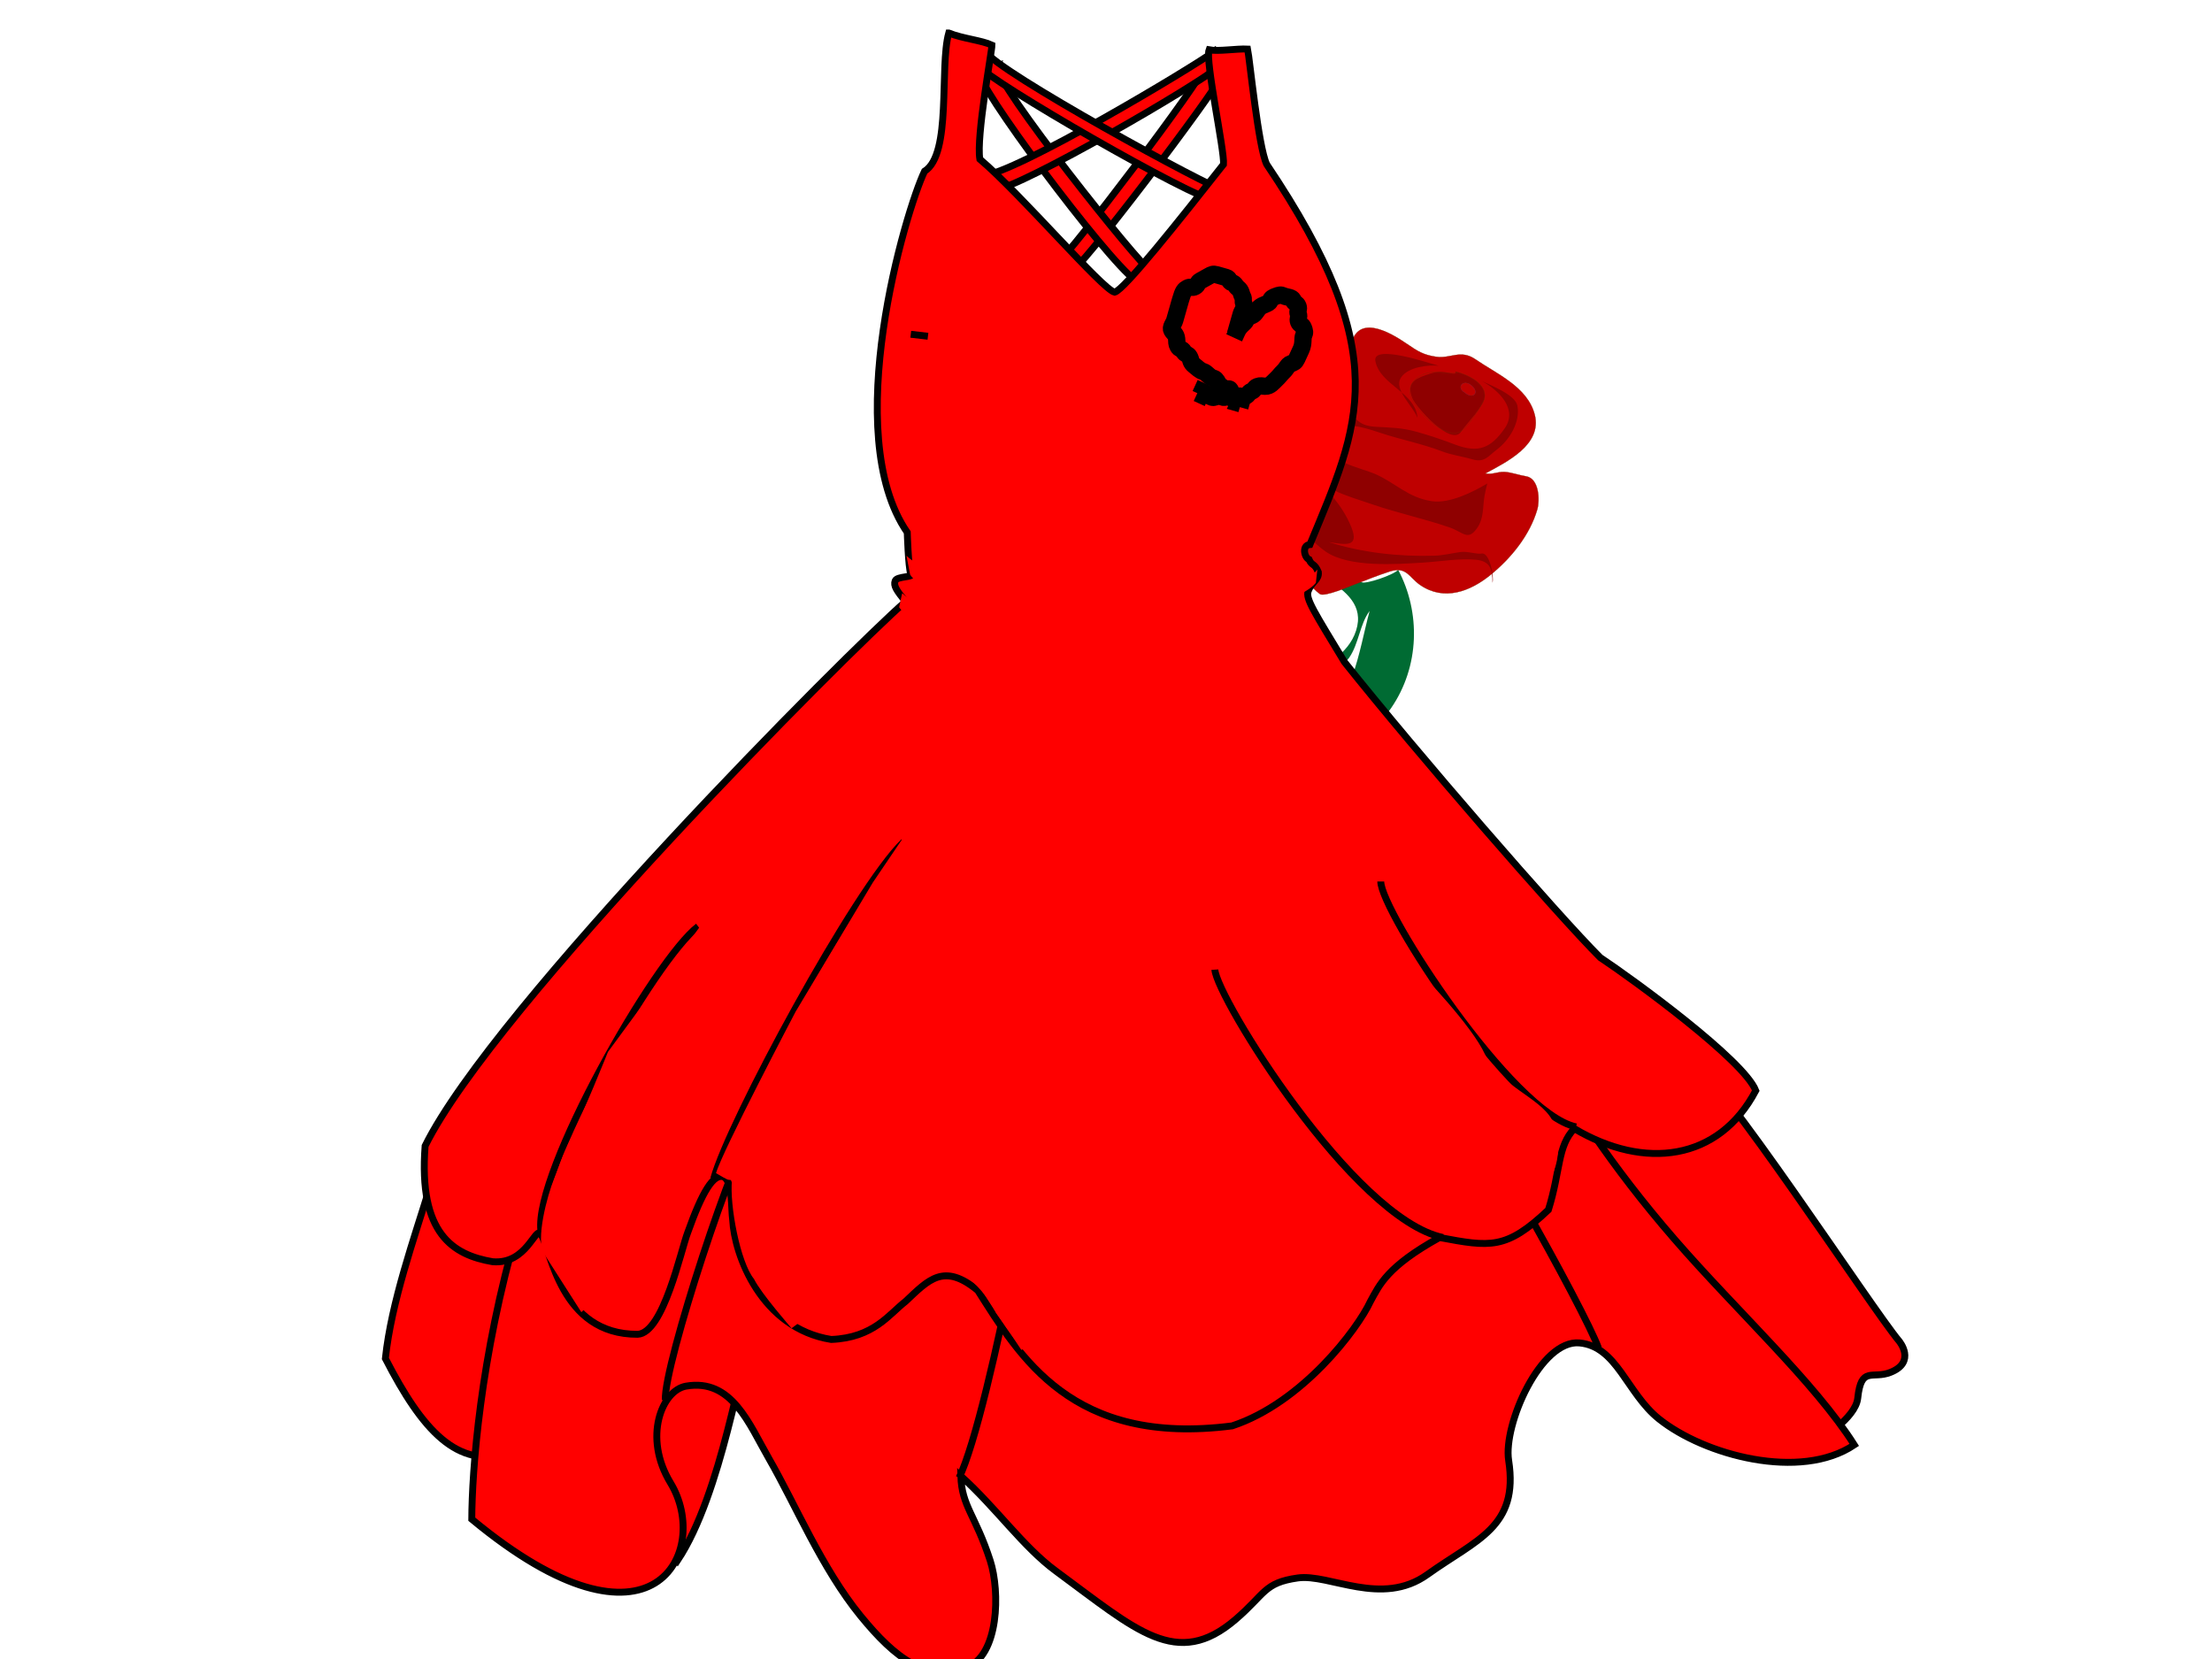 <?xml version="1.0"?><svg width="640" height="480" xmlns="http://www.w3.org/2000/svg" xmlns:xlink="http://www.w3.org/1999/xlink">
 <title>red dress and roses</title>
 <defs>
  <symbol width="263.64" viewBox="0 0 263.64 406.56" id="svg_24" height="406.56">

   <path fill="#006B33" id="svg_23" d="m72.08,175.878c7.565,4.562 15.563,9.587 23.429,13.519c1.703,0.851 6.021,-0.028 7.211,0.896c1.199,0.931 2.212,5.571 3.588,7.211c7.34,8.751 29.562,17.048 41.457,16.217c-10.676,6.862 -15.479,23.058 -28.829,29.734c-19.109,9.557 -35.668,27.076 -45.063,45.959c-8.896,17.882 -12.611,43.416 -12.611,63.076c0,19.778 -14.913,35.647 -18.029,54.068c-4.627,-14.415 -9.254,-28.829 -13.881,-43.244c-3.231,-10.067 1.27,-9.365 1.27,-19.437c0,-21.135 11.667,-50.746 21.072,-69.553c9.575,-19.147 9.695,-41.973 4.634,-62.339c-6.906,-27.792 -32.863,-25.289 -56.328,-25.289c13.315,-2.189 25.459,-17.367 37.852,-19.832c6.942,-1.381 4.038,0.466 10.799,3.615c7.864,3.663 17.349,2.046 25.223,7.202c-0.598,-0.601 -1.196,-1.202 -1.794,-1.803"/>
   <path fill="#00A33D" id="svg_22" d="m88.296,208.312c10.923,15.594 18.944,18.105 37.853,14.424c-27.037,30.401 -82.222,55.283 -77.498,102.72c0,-22.775 1.461,-44.889 5.23,-67.35c1.868,-11.131 12.541,-18.293 15.94,-28.565c3.134,-9.471 7.112,-20.577 7.677,-30.233c3.6,3 7.199,6.002 10.798,9.004"/>
   <path fill="#006B33" id="svg_21" d="m160.377,201.11c4.412,-2.169 18.152,-12.61 22.531,-12.61c3.4,0 17.168,-19.227 17.113,-23.438c31.733,16.634 54.07,50.875 54.07,89.148c0,22.204 -8.854,46.283 -13.691,68.031c-4.48,20.146 -9.5,42.186 -11.532,62.685c5.797,-21.203 5.655,-46.447 7.213,-68.493c1.031,-14.596 1.548,-25.249 -1.794,-39.646c-1.306,-5.623 -7.213,-18.348 -7.213,-20.813c0,20.403 -2.931,28.077 -12.63,46.054c16.809,-30.112 -4.548,-70.435 -14.423,-99.113c-0.52,12.308 7.229,24.901 7.229,37.842c0,9.145 -11.957,27.336 -18.027,34.237c5.92,-18.766 16.316,-35.522 10.798,-54.068c-5.694,-19.141 -22.54,-19.816 -39.644,-19.816"/>
   <path fill="#BF0000" id="svg_20" d="m77.498,47.927c10.739,16.709 -36.76,17.648 -44.393,20.197c-23.703,7.916 -27.687,19.188 -27.687,42.877c0,18.339 -3.808,41.38 15.532,51.025c18.581,9.266 38.799,14.692 58.037,22.388c18.543,7.418 37.084,16.183 56.167,22.104c7.995,2.48 19.199,7.203 27.442,7.203c3.988,0 14.934,-17.614 17.622,-21.627c5.064,-7.56 9.887,-15 15.37,-22.302c7.996,-10.646 14.118,-4.732 24.199,-4.732c21.608,0 33.333,-17.424 38.782,-36.369c5.506,-19.146 7.282,-41.678 0.939,-60.942c-2.189,-6.649 -11.867,-20.186 -20.95,-15.655c-4.666,2.328 -10.845,3.845 -15.107,6.64c-4.222,2.768 -6.302,7.226 -10.8,9.015c7.933,-15.978 22.735,-42.236 5.419,-57.674c-16.08,-14.337 -40.855,-9.005 -59.558,-9.005c-13.507,0 -15.36,10.404 -25.152,15.325c-8.298,4.169 -13.405,4.498 -23.04,4.498c-16.262,-0.001 -44.693,2.564 -32.822,27.034"/>
   <path fill="none" stroke="#802600" stroke-width="0.2" stroke-linecap="square" stroke-miterlimit="10" id="svg_19" d="m77.498,47.927c10.739,16.709 -36.76,17.648 -44.393,20.197c-23.703,7.916 -27.687,19.188 -27.687,42.877c0,18.339 -3.808,41.38 15.532,51.025c18.581,9.266 38.799,14.692 58.037,22.388c18.543,7.418 37.084,16.183 56.167,22.104c7.995,2.48 19.199,7.203 27.442,7.203c3.988,0 14.934,-17.614 17.622,-21.627c5.064,-7.56 9.887,-15 15.37,-22.302c7.996,-10.646 14.118,-4.732 24.199,-4.732c21.608,0 33.333,-17.424 38.782,-36.369c5.506,-19.146 7.282,-41.678 0.939,-60.942c-2.189,-6.649 -11.867,-20.186 -20.95,-15.655c-4.666,2.328 -10.845,3.845 -15.107,6.64c-4.222,2.768 -6.302,7.226 -10.8,9.015c7.933,-15.978 22.735,-42.236 5.419,-57.674c-16.08,-14.337 -40.855,-9.005 -59.558,-9.005c-13.507,0 -15.36,10.404 -25.152,15.325c-8.298,4.169 -13.405,4.498 -23.04,4.498c-16.262,-0.001 -44.693,2.564 -32.822,27.034"/>
   <path fill="#8F0000" id="svg_18" d="m151.371,17.295c8.721,-3.467 24.087,-6.059 28.848,3.597c3.07,6.227 0,24.169 0,31.542c0,13.392 -38.13,3.702 -43.66,0.031c-9.707,-6.444 -7.618,-12.281 -1.405,-20.755c3.46,-4.719 5.397,-7.191 10.818,-9.916c3.439,-1.73 7.83,-2.733 5.399,-4.499"/>
   <path fill="none" stroke="#802600" stroke-width="0.2" stroke-linecap="square" stroke-miterlimit="10" id="svg_17" d="m151.371,17.295c8.721,-3.467 24.087,-6.059 28.848,3.597c2.051,4.159 2.097,25.91 0,30.64c-5.384,12.148 -29.153,7.551 -39.646,3.597c-9.57,-3.606 -13.119,-10.608 -9.005,-19.814c4.313,-9.649 14.422,-11.701 21.617,-18.02"/>
   <path fill="#A700A7" id="svg_16" d="m165.794,26.301c8.217,0.968 9.415,-6.128 1.793,-7.211c-8.355,-1.187 -9.385,7.772 -1.793,7.211"/>
   <path fill="#BF0000" stroke="#802600" stroke-width="0.2" stroke-linecap="square" stroke-miterlimit="10" id="svg_15" d="m165.794,26.301c8.217,0.968 9.415,-6.128 1.793,-7.211c-8.355,-1.187 -9.385,7.772 -1.793,7.211"/>
   <path fill="#8F0000" id="svg_14" d="m171.212,11.877c15.266,-1.732 34.229,2.145 34.229,19.433c0,18.082 -5.283,26.963 -23.5,31.506c-9.695,2.417 -19.359,5.228 -28.757,8.541c-11.015,3.883 -17.408,8.447 -27.035,14.414c-10.13,6.278 -14.271,3.975 -25.223,1.803c-8.287,-1.643 -19.822,-5.262 -19.822,5.81c0,9.242 4.547,16.94 6.296,25.732c2.186,10.992 10.896,12.24 18.926,16.213c8.14,4.027 10.252,9.714 20.946,7.929c10.276,-1.714 19.829,-5.041 29.836,-7.894c19.016,-5.421 37.31,-13.24 56.402,-18.686c10.37,-2.958 17.152,0.828 17.152,-11.485c0,-9.198 -5.255,-14.912 -9.005,-23.029c-1.407,-3.046 -2.497,-6.233 -3.587,-9.014c-4.942,10.992 -14.287,28.769 -26.384,34.817c-16.195,8.098 -29.619,4.139 -46.612,7.542c-7.655,1.533 -39.25,13.843 -42.82,3.098c-6.798,-20.463 14.325,-26.578 29.312,-31.034c15.152,-4.505 29.745,-11.069 45.103,-14.888c8.044,-2 14.349,-5.524 21.957,-8.073c9.242,-3.096 8.453,-8.951 10.884,-16.284c3.842,-11.588 2.89,-27.69 -5.873,-36.449c-5.956,-5.956 -25.282,-1.075 -32.425,-0.002"/>
   <path fill="#8F0000" id="svg_13" d="m147.765,62.351c-11.771,-15.05 -36.532,-4.305 -49.547,-17.128c-9.641,-9.5 34.183,-22.024 40.523,-24.331c-6.431,3.525 -18.197,13.629 -18.012,23.429c0.207,10.837 19.003,12.352 27.036,18.03"/>
   <path fill="#8F0000" id="svg_12" d="m66.663,76.764c-8.996,4.878 -33.744,7.321 -34.229,19.823c-0.516,13.312 24.206,15.826 21.635,28.838c8.332,-12.615 16.869,-35.573 12.594,-48.661"/>
   <path fill="#8F0000" id="svg_11" d="m39.646,154.252c10.292,-6.18 33.341,-14.684 45.045,-7.212c-5.884,-2.616 -13.373,-4.499 -18.028,-9.015c17.732,-4.891 43.444,5.014 61.089,9.418c8.963,2.237 17.935,6.017 25.628,11.147c14.133,9.425 3.575,13.6 -7.407,19.09c24.91,-7.722 49.524,-21.351 70.286,-36.946c5.345,-4.015 9.743,-9.217 14.404,-13.517c3.904,-3.602 10.797,-5.368 13.526,-8.113c4.333,-4.358 17.765,9.306 18.907,13.521c-5.576,-8.341 -10.429,-12.507 -19.804,-7.202c-10.557,5.974 -21.416,16.771 -31.07,24.486c-15.517,12.399 -42.92,34.973 -64.044,34.973c-23.677,0 -42.837,-13.683 -58.975,-29.729c-13.765,-13.686 -33.616,1.37 -49.557,-0.901"/>
  </symbol>
 </defs>
 <g>
  <title>Layer 1</title>
  <use x="812.436" y="259.114" transform="rotate(34.645 427.948 214.96) matrix(0.39 0 0 0.383 -14.676 24.593)" xlink:href="#svg_24" id="svg_25"/>
  <g id="layer1" display="inline"/>
  <g id="layer15" display="inline"/>
  <g id="layer7" display="inline"/>
  <g id="layer16"/>
  <g id="layer9" display="inline"/>
  <g id="layer6" display="inline"/>
  <g id="layer18" display="inline"/>
  <g id="layer8" display="inline"/>
  <g id="layer19">
   <g id="g3163">
    <path id="path23340" d="m297.5,245.05c9,11 31.5,25.5 31.5,25.5c0,0 25,-16.5 30,-25.5" stroke-width="2" stroke="#000000" fill="#ff0000"/>
    <path d="m282.5,105.05c0,1.381 -1.119,2.5 -2.5,2.5c-1.381,0 -2.5,-1.119 -2.5,-2.5c0,-1.381 1.119,-2.5 2.5,-2.5c1.381,0 2.5,1.119 2.5,2.5z" id="path23344" fill="#ff0000" stroke-width="2"/>
    <path d="m369,105.05c0,1.381 -1.119,2.5 -2.5,2.5c-1.381,0 -2.5,-1.119 -2.5,-2.5c0,-1.381 1.119,-2.5 2.5,-2.5c1.381,0 2.5,1.119 2.5,2.5z" id="path24219" fill="#ff0000" stroke-width="2"/>
    <path id="path5799" d="m348.712,19.019l4.419,3.359c-1.237,3.712 -41.366,56.922 -43.841,56.745l-2.652,-3.889c2.298,-1.061 41.366,-52.326 42.073,-56.215z" stroke-width="2" stroke="#000000" fill-rule="evenodd" fill="#ff0000"/>
    <path id="path5797" d="m283.658,22.025l4.95,-2.652c-1.237,4.243 41.366,57.629 44.017,58.69l-2.828,3.712c-4.596,-0.177 -43.841,-52.149 -46.139,-59.751l0,0z" stroke-width="2" stroke="#000000" fill-rule="evenodd" fill="#ff0000"/>
    <path id="path5795" d="m352.424,19.373c-5.126,4.773 -56.568,34.648 -64.877,35.709l-3.358,-4.243c9.192,-0.354 61.695,-31.82 66.998,-35.886l1.237,4.419l0,0l0,0z" stroke-width="2" stroke="#000000" fill-rule="evenodd" fill="#ff0000"/>
    <path id="path5793" d="m285.072,14.777c2.828,5.657 65.761,39.952 69.473,40.482l-2.475,3.005c-7.071,-0.884 -65.938,-34.825 -68.943,-39.244c0,0 -1.186,-4.69 1.945,-4.243z" stroke-width="2" stroke="#000000" fill-rule="evenodd" fill="#ff0000"/>
    <path id="path2248" d="m488,305.55c9,4.5 53.5,73 61.5,82.5c0,0 5,6 -2.5,9c-5.293,2.117 -8.5,-2 -9.5,7.5c-0.61,5.799 -11,12 -11,12l-90,-109.5l51.5,-1.5z" stroke-width="2" stroke="#000000" fill-rule="evenodd" fill="#ff0000"/>
    <path id="path2242" d="m124.5,343.05c-4.75,15.5 -11.25,33.625 -13,50c10.75,20.875 20.75,32 36,27.5c2.75,-11 8.25,-46.125 15,-69.5c-5.75,-9.375 -24.25,-11.5 -38,-8z" stroke-width="2" stroke="#000000" fill-rule="evenodd" fill="#ff0000"/>
    <path id="path2254" d="m196,451.55c13,-19.5 18.5,-59.5 21.5,-64l1,0.5l-18.5,-20l-31,51l27,32.5z" stroke-width="2" stroke="#000000" fill-rule="evenodd" fill="#ff0000"/>
    <path id="path2244" d="m216.5,240.05c-71.009,67.848 -79.873,172.149 -80,199.5c52.767,43.765 69.389,9.07 57.5,-10.5c-8.035,-13.226 -2.477,-26.794 4.5,-28c13.273,-2.294 18.215,10.966 24,21c7.638,13.248 15.322,31.816 26.5,45.5c10.231,12.524 19.125,19 30.5,15c9.615,-3.381 9.875,-22.125 7,-31c-4.278,-13.205 -8.25,-15.75 -8.5,-24.5c10.25,9.25 18.031,20.537 27.5,27.5c23.336,17.16 34.989,28.59 52,14c8.671,-7.437 8.144,-10.609 18,-12c9.138,-1.29 24.25,8.5 37.5,-1c14.189,-10.173 26.51,-13.617 23.5,-33c-1.612,-10.376 9.266,-35.033 20.5,-34c10.875,1 13.637,14.501 23,22c13.093,10.486 40.875,18 56.5,7.5c-11.375,-18 -34.125,-38.875 -52,-59.5c-37.48,-43.246 -44.977,-71.395 -83.5,-125c-16.36,-22.765 -165.169,-11.971 -184.5,6.5z" stroke-width="2" stroke="#000000" fill-rule="evenodd" fill="#ff0000"/>
    <path id="path2250" d="m192.5,405.05c-0.5,-10 20.5,-74 26,-79.5" stroke-width="2" stroke="#000000" fill="#ff0000"/>
    <path id="path2256" d="m462.5,390.05c-4,-11 -39,-74 -45.5,-78" stroke-width="2" stroke="#000000" fill="#ff0000"/>
    <path id="path2252" d="m277.5,427.55c9,-18.5 26.5,-114 25.5,-122.5" stroke-width="2" stroke="#000000" fill="#ff0000"/>
    <path id="path14547" d="m274.5,9.55c4.168,1.658 9.599,2.124 12.5,3.5c0,1.768 -4.597,26.615 -3.5,33c11.88,10.097 35.517,37.771 39,38.5c2.776,-0.686 18.968,-21.121 31.5,-37c0.334,-3.858 -5.345,-30.057 -4.177,-33.138c2.695,0.524 7.987,-0.379 11.146,-0.221c0.589,2.74 3.1,28.411 5.53,33.359c37.255,55.329 26.897,75.188 12.5,110c-2.377,0.164 -1.668,3.737 -0.263,4.323c0.875,2 1.568,0.896 2.702,3.677c0.25,2.25 -1.913,2.712 -2.939,5.5c-0.85,2.081 1.749,6.021 10.5,20.5c21.125,26.5 61.574,73.062 74,85.5c9.421,6.251 41.572,29.661 45,38.5c-10.714,20.33 -32.197,23.058 -52.5,11c-4.924,5.089 -3.937,12.089 -7.5,23.5c-12.225,11.587 -16.857,10.744 -31.5,8c-15.173,8.393 -17.374,13.714 -20,18.5c-3.686,7.968 -19.735,29.325 -40,36c-46.428,5.968 -61.451,-20.101 -73.586,-39.177c-9.836,-8.116 -14.2,-3.152 -20.914,3.177c-4.77,3.677 -9.177,10.511 -21.5,11c-20.278,-3.223 -27.998,-24.518 -28.5,-34.5c-0.502,-3.441 0.043,-10.9 -2.5,-12.5c-3.073,-1.246 -6.371,4.448 -10.5,16c-2.007,5.188 -7.057,29.198 -14.5,29.5c-22.469,0.125 -25.101,-24.634 -28,-29c-1.661,-2.422 -4.034,8.895 -14,8c-11.38,-1.956 -21.459,-8.055 -19.5,-33.5c19.757,-40.063 122.554,-143.183 139,-157.5c-2.616,-3.237 -3.534,-4.576 -3,-6c0.53,-1.414 5.69,-0.959 4.5,-2c-0.707,-2.121 -1,-12 -1,-12c-19.672,-28.53 -0.513,-92.973 5,-104.5c7.955,-4.95 4.246,-29.991 7,-40z" stroke-miterlimit="4" stroke-width="2" stroke="#000000" fill-rule="evenodd" fill="#ff0000"/>
    <path id="path1355" d="m156.5,356.05c-2,-17 33,-78.5 45.5,-88" stroke-width="2" stroke="#000000" fill="#ff0000"/>
    <path id="path1357" d="m206.5,341.05c4.5,-16.5 41,-84 55,-97.5" stroke-width="2" stroke="#000000" fill="#ff0000"/>
    <path id="path2236" d="m417.5,358.05c-26,-5.5 -65.5,-69.5 -66,-77.5" stroke-width="2" stroke="#000000" fill="#ff0000"/>
    <path id="path2238" d="m456,326.05c-18.5,-4 -56.5,-62.5 -56.5,-71" stroke-width="2" stroke="#000000" fill="#ff0000"/>
    <path id="path30890" d="m207.321,261.55l-31.414,42.793c0,0 -7.439,18.418 -10.586,24.707c-3.166,6.329 -3,7.125 -5,12c-2,4.875 -5.443,17.745 -2.889,21.743l10.768,16.854l12.621,-11.596l2.5,-13l17.5,-63l6.5,-30.5l-0,0z" fill-rule="evenodd" fill="#ff0000" stroke-width="2"/>
    <path id="path22437" d="m252.532,255.347l-22.336,37.356c0,0 -21.328,40.562 -23.023,46.731c3.932,2.291 3.123,1.831 4.613,2.002c-0.76,7.171 2.411,23.819 6.37,28.605c2.061,4.216 10.872,14.26 10.872,14.26l10.955,-8.142l3.45,-15.122l23.388,-126.793l-14.288,21.104l0,0z" fill-rule="evenodd" fill="#ff0000" stroke-width="2"/>
    <path id="path22441" d="m313.478,268.579l-13.246,44.025c0,0 -8.518,23.828 -11.455,30.125c-3.082,6.607 -7.446,23.321 -9.933,26.197c3.288,1.98 7.169,6.485 9.342,10.957c2.923,3.973 7.321,10.696 7.321,10.696l14.557,-6.905l3.466,-12.823l5.876,-62.144l-5.927,-40.128l0,0z" fill-rule="evenodd" fill="#ff0000" stroke-width="2"/>
    <path id="path22445" d="m392.763,248.901l18.352,32.664c0,0 14.736,15.096 18.57,23.56c4.023,8.881 15.707,12.331 19.327,18.795c3.619,6.464 1.786,17.937 -4.446,20.862l-16.323,7.661l-19.002,-9.282l-4.524,-17.238l-10.145,-66.213l-1.809,-10.809l0,0z" fill-rule="evenodd" fill="#ff0000" stroke-width="2"/>
    <path id="path22449" d="m262.268,160.794l1.061,5.48c4.243,6.717 33.059,10.276 48.437,6.01c-5.657,-0.884 -40.659,-2.828 -49.497,-11.49z" fill-rule="evenodd" fill="#ff0000" stroke-width="2"/>
    <path id="path23332" d="m261.031,171.624l-0.884,4.066c4.243,6.717 33.059,10.276 48.437,6.01c-5.657,-0.884 -38.714,-1.414 -47.553,-10.076l0,0z" fill-rule="evenodd" fill="#ff0000" stroke-width="2"/>
    <path id="path23336" d="m381.152,164.762l-0.433,3.889c-5.557,6.717 -30.216,10.452 -50.355,6.187c7.409,-0.884 43.102,0.53 50.789,-10.076l0,0z" fill-rule="evenodd" fill="#ff0000" stroke-width="2"/>
   </g>
  </g>
  <g id="layer10" display="inline"/>
  <g id="layer2" display="inline"/>
  <g id="layer13" display="inline"/>
  <g id="layer17"/>
  <g id="layer5" display="inline"/>
  <g id="layer4" display="inline"/>
  <g id="layer14"/>
  <g id="layer12"/>
  <g id="layer3" display="inline"/>
  <g id="layer11" display="inline"/>
  <path transform="rotate(24.665 364 101.843)" d="m356,101c0,0 0,-1 0,-2c0,-2 1,-3 1,-4c0,-1 0.293,-1.293 1,-2c0.707,-0.707 0.617,-2.076 1,-3c0.541,-1.307 2,-2 2,-3c0,-1 0.293,-1.293 1,-2c0.707,-0.707 1,-1 2,-1c1,0 2.293,-0.707 3,0c0.707,0.707 1.293,0.293 2,1c0.707,0.707 0.293,1.293 1,2c0.707,0.707 0.293,1.293 1,2c0.707,0.707 1.293,0.293 2,1c0.707,0.707 1,1 1,2c0,1 1,2 1,4c0,1 0,2 0,3c0,1 -0.293,1.293 -1,2c-0.707,0.707 -0.459,1.693 -1,3c-0.383,0.924 -0.459,1.693 -1,3c-0.383,0.924 -0.693,2.459 -2,3c-0.924,0.383 -1.293,0.293 -2,1c-0.707,0.707 -0.293,1.293 -1,2c-0.707,0.707 -0.293,1.293 -1,2c-0.707,0.707 -1.293,0.293 -2,1c-0.707,0.707 -1,1 -2,1c-1,0 -1,1 -2,1c-1,0 -1.293,0.293 -2,1c-0.707,0.707 -2,0 -3,0l-1,0l0,1l-1,0" id="svg_2" stroke-linecap="null" stroke-linejoin="null" stroke-dasharray="null" stroke-width="5" stroke="#000000" fill="none"/>
  <path transform="rotate(96.667 266 97)" d="m267,97c0,0 -1,0 -2,0l0,0" id="svg_3" stroke-linecap="null" stroke-linejoin="null" stroke-dasharray="null" stroke-width="5" stroke="#000000" fill="none"/>
  <path transform="rotate(15.877 351.343 97.5)" d="m357,95c0,0 0,-1 0,-2c0,-1 0,-3 0,-4c0,-1 0.707,-2.293 0,-3c-0.707,-0.707 -0.293,-1.293 -1,-2c-0.707,-0.707 -0.693,-1.459 -2,-2c-0.924,-0.383 -1,-1 -2,-1c-1,0 -1,-1 -2,-1c-1,0 -2,0 -3,0c-1,0 -1.293,0.293 -2,1c-0.707,0.707 -1.293,1.293 -2,2c-0.707,0.707 -0.293,1.293 -1,2c-0.707,0.707 -1.293,0.293 -2,1c-0.707,0.707 -1,1 -1,4c0,1 0,2 0,3c0,1 0,2 0,3c0,1 -0.707,2.293 0,3c0.707,0.707 1.459,0.693 2,2c0.383,0.924 0.293,1.293 1,2c0.707,0.707 1.293,0.293 2,1c0.707,0.707 1.293,0.293 2,1c0.707,0.707 0.693,1.459 2,2c0.924,0.383 2,1 3,1c1,0 2,1 3,1c1,0 1.293,0.293 2,1c0.707,0.707 1.076,0.617 2,1c1.307,0.541 1.293,-0.707 2,0c0.707,0.707 0.293,1.293 1,2c0.707,0.707 2,0 2,1l1,0l0,1" id="svg_4" stroke-linecap="null" stroke-linejoin="null" stroke-dasharray="null" stroke-width="5" stroke="#000000" fill="none"/>
 </g>
</svg>